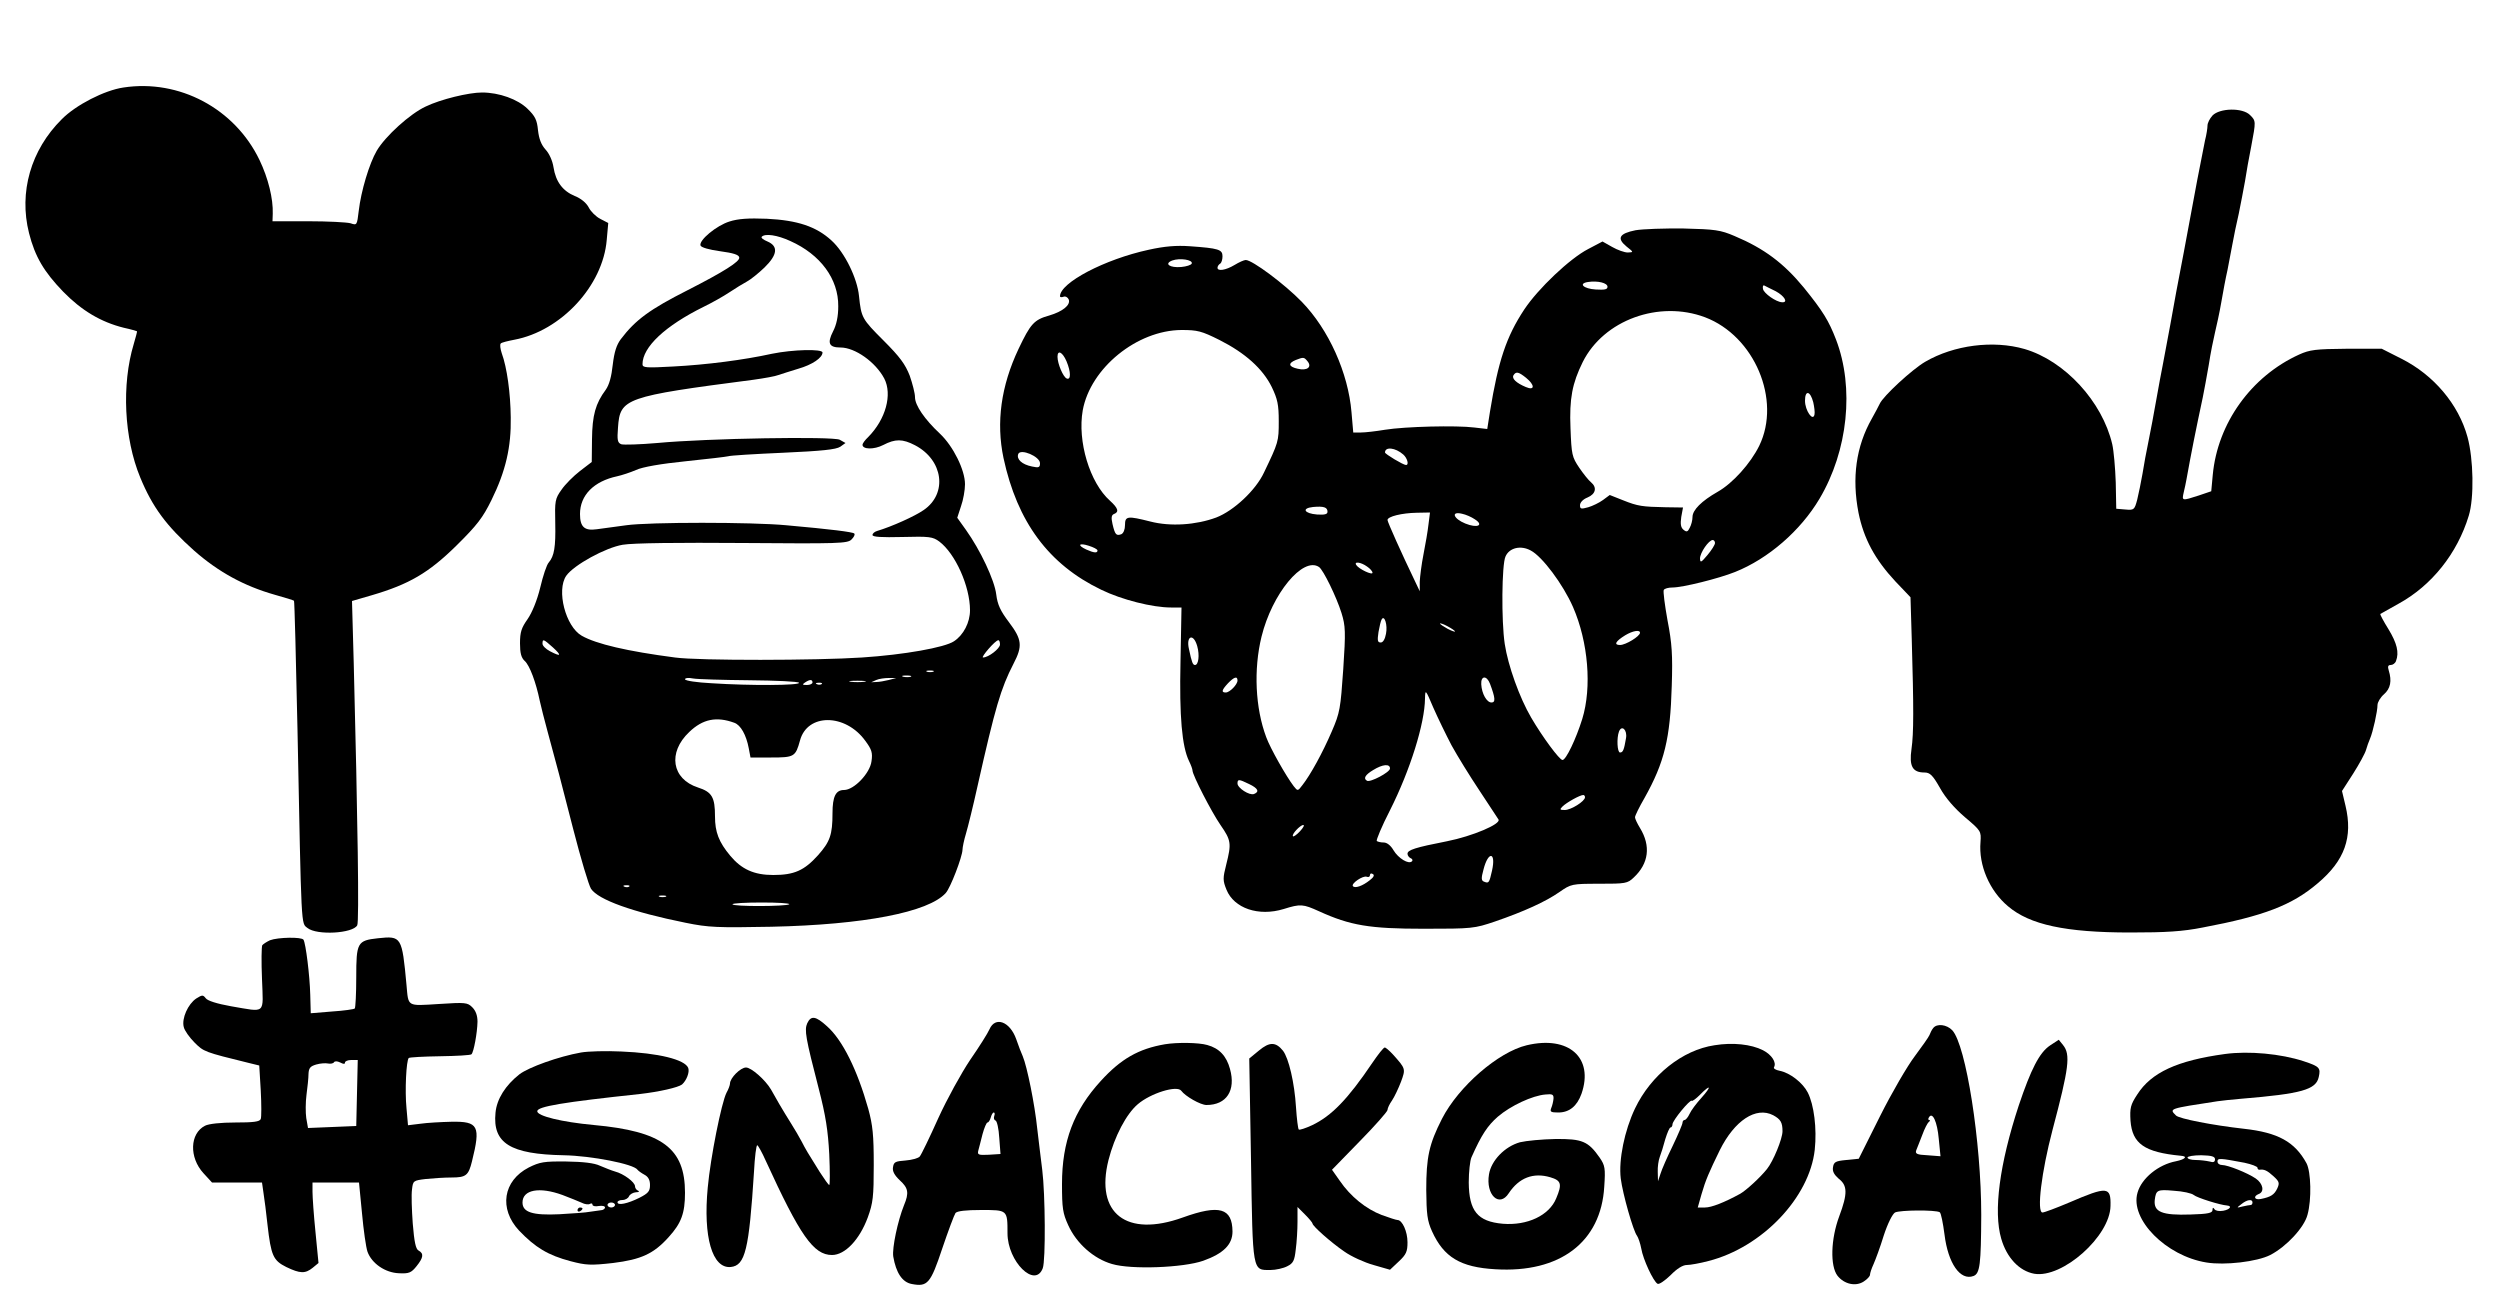 <?xml version="1.0" standalone="no"?>
<!DOCTYPE svg PUBLIC "-//W3C//DTD SVG 20010904//EN"
 "http://www.w3.org/TR/2001/REC-SVG-20010904/DTD/svg10.dtd">
<svg version="1.0" xmlns="http://www.w3.org/2000/svg"
 width="1000pt" height="526pt" viewBox="0 0 1000 526"
 preserveAspectRatio="xMidYMid meet">
<g transform="translate(0,526) scale(0.1,-0.1)"
fill="#000000" stroke="none">
<path d="M494 4910 c-76 -11 -191 -70 -247 -127 -124 -123 -172 -292 -131
-455 24 -95 60 -155 136 -234 74 -76 151 -122 243 -145 28 -6 51 -13 53 -14 1
-1 -5 -24 -13 -51 -49 -162 -39 -377 26 -534 49 -119 105 -194 216 -293 97
-85 199 -141 322 -176 40 -11 75 -22 77 -24 2 -1 8 -234 14 -517 16 -810 14
-771 40 -792 37 -30 182 -22 199 11 8 15 2 415 -14 1046 l-7 251 79 23 c150
44 228 90 338 198 84 83 106 112 141 183 57 116 79 212 77 330 -1 97 -15 200
-36 257 -6 18 -8 35 -4 39 3 4 28 10 54 15 187 35 355 216 370 400 l6 67 -31
16 c-18 9 -39 30 -47 46 -10 19 -31 36 -56 46 -48 20 -76 57 -85 115 -4 26
-17 55 -32 71 -17 19 -26 42 -30 77 -4 41 -11 56 -42 86 -39 38 -113 65 -182
65 -53 0 -165 -27 -225 -56 -63 -29 -162 -119 -196 -177 -30 -51 -63 -162 -72
-240 -7 -58 -7 -59 -33 -50 -15 4 -91 8 -169 8 l-143 0 1 30 c2 60 -18 142
-53 215 -99 206 -321 324 -544 290z"/>
<path d="M8850 4798 c-11 -12 -20 -30 -20 -40 0 -10 -4 -37 -10 -60 -5 -24
-19 -95 -31 -158 -12 -63 -36 -194 -54 -290 -19 -96 -43 -227 -54 -290 -12
-63 -25 -135 -30 -160 -5 -25 -17 -88 -26 -140 -9 -52 -23 -126 -31 -165 -8
-38 -19 -97 -24 -130 -6 -33 -15 -79 -21 -103 -11 -42 -13 -43 -48 -40 l-36 3
-2 105 c-2 58 -8 127 -14 153 -40 171 -190 334 -351 381 -125 36 -282 16 -397
-51 -52 -30 -169 -138 -182 -168 -5 -11 -20 -38 -32 -60 -63 -111 -80 -237
-53 -376 21 -104 66 -187 147 -274 l61 -64 5 -168 c8 -276 8 -375 -1 -439 -10
-69 4 -94 52 -94 22 0 33 -11 62 -62 22 -40 59 -82 100 -117 64 -54 65 -56 62
-99 -8 -93 36 -195 110 -257 87 -74 230 -105 489 -105 143 0 209 4 290 20 244
46 357 89 460 177 108 91 141 184 111 310 l-14 59 45 70 c24 38 47 80 51 94 4
14 11 34 16 45 12 28 30 110 30 135 0 11 12 31 26 43 26 23 32 53 19 95 -5 16
-3 22 8 22 8 0 18 7 21 16 13 34 4 71 -30 127 -20 32 -34 59 -33 61 2 1 35 20
73 41 133 73 235 201 281 352 22 71 19 227 -5 315 -36 131 -135 248 -264 313
l-79 40 -141 0 c-123 -1 -147 -4 -189 -23 -192 -87 -327 -275 -346 -482 l-6
-65 -50 -17 c-68 -22 -68 -22 -60 13 4 17 9 40 11 52 19 106 37 196 65 327 5
25 16 83 24 130 7 47 19 105 25 130 6 25 18 79 25 120 7 41 18 100 25 130 6
30 15 78 20 105 5 28 16 82 25 120 8 39 19 97 25 130 5 33 16 96 25 140 19
101 19 101 -5 125 -30 30 -121 28 -150 -2z"/>
<path d="M2918 4374 c-52 -16 -123 -75 -116 -96 3 -8 35 -17 79 -23 52 -7 75
-14 76 -25 3 -16 -62 -57 -207 -131 -150 -76 -208 -118 -267 -196 -17 -23 -26
-51 -32 -102 -5 -47 -14 -80 -28 -100 -41 -55 -54 -102 -55 -198 l-1 -91 -47
-36 c-26 -20 -60 -54 -74 -75 -26 -36 -27 -45 -25 -133 2 -96 -4 -132 -26
-158 -8 -8 -23 -53 -34 -100 -13 -53 -33 -101 -51 -127 -24 -34 -30 -51 -30
-96 0 -40 5 -58 19 -71 20 -18 45 -86 60 -159 5 -23 19 -78 31 -122 40 -146
48 -178 103 -392 30 -117 62 -224 71 -238 29 -44 165 -93 378 -136 93 -19 127
-20 343 -16 370 8 629 58 698 135 19 21 66 144 67 173 0 9 6 39 14 65 8 27 29
112 46 189 71 316 93 391 144 490 37 71 34 97 -18 166 -34 45 -46 70 -51 111
-7 58 -64 178 -121 258 l-35 49 15 46 c9 25 16 65 16 88 0 57 -47 152 -100
202 -62 58 -100 114 -100 146 0 16 -10 54 -21 86 -18 46 -39 75 -105 141 -86
86 -89 91 -98 178 -7 71 -57 174 -110 222 -61 56 -136 81 -259 87 -74 3 -115
0 -149 -11z m243 -78 c121 -54 193 -152 192 -261 0 -41 -7 -74 -21 -101 -24
-47 -16 -64 30 -64 58 0 140 -58 175 -124 33 -64 6 -163 -64 -234 -13 -12 -23
-26 -23 -31 0 -19 46 -20 83 -1 48 25 77 25 127 -1 113 -59 131 -193 35 -259
-36 -25 -127 -66 -187 -84 -10 -3 -18 -10 -18 -16 0 -8 37 -10 119 -8 109 3
122 1 148 -18 64 -48 123 -179 123 -275 0 -49 -26 -99 -64 -124 -37 -25 -200
-54 -368 -65 -179 -12 -654 -13 -748 0 -191 25 -315 54 -373 87 -65 37 -102
182 -62 240 30 43 158 113 226 124 40 7 224 9 481 7 384 -3 418 -2 434 14 10
10 15 20 11 24 -6 6 -92 17 -272 33 -136 13 -549 13 -640 0 -44 -6 -97 -13
-118 -16 -49 -7 -67 9 -67 61 0 75 55 131 149 151 18 4 52 15 75 25 25 12 100
25 199 35 87 9 163 18 170 20 7 3 105 9 219 14 156 7 212 13 229 24 l21 15
-23 13 c-28 14 -527 6 -730 -13 -69 -6 -134 -8 -144 -5 -15 6 -17 17 -13 67 8
117 27 124 542 191 43 6 88 14 100 19 11 4 47 15 79 25 56 16 97 44 97 65 0
15 -119 12 -202 -5 -114 -25 -262 -44 -395 -51 -109 -6 -123 -5 -123 9 0 69
91 154 245 230 33 16 79 42 103 58 24 16 55 35 70 43 15 8 46 33 70 56 52 51
56 85 12 104 -17 7 -27 15 -23 19 13 14 62 7 114 -17z m-949 -1626 c36 -33 32
-38 -12 -15 -17 9 -30 22 -30 30 0 21 4 19 42 -15z m1788 12 c0 -16 -46 -52
-68 -52 -10 0 49 69 61 69 4 1 7 -7 7 -17z m-267 -109 c-7 -2 -19 -2 -25 0 -7
3 -2 5 12 5 14 0 19 -2 13 -5z m-90 -20 c-7 -2 -21 -2 -30 0 -10 3 -4 5 12 5
17 0 24 -2 18 -5z m-645 -14 c106 -1 195 -5 198 -10 6 -11 -196 -12 -349 -2
-59 3 -107 10 -107 16 0 5 14 7 33 3 17 -3 119 -6 225 -7z m557 1 c-16 -4 -39
-8 -50 -8 l-20 -1 20 9 c11 5 34 8 50 8 l30 0 -30 -8z m-305 -10 c0 -5 -10
-10 -22 -10 -19 0 -20 2 -8 10 19 13 30 13 30 0z m208 3 c-16 -2 -40 -2 -55 0
-16 2 -3 4 27 4 30 0 43 -2 28 -4z m-171 -9 c-3 -3 -12 -4 -19 -1 -8 3 -5 6 6
6 11 1 17 -2 13 -5z m-350 -155 c26 -9 48 -49 58 -102 l7 -37 83 0 c92 0 97 3
115 68 29 109 181 109 261 -1 26 -35 30 -48 25 -82 -6 -48 -70 -115 -110 -115
-33 0 -46 -26 -46 -93 0 -86 -10 -114 -58 -168 -55 -61 -95 -79 -179 -79 -77
0 -127 23 -172 77 -46 55 -61 95 -61 157 0 77 -12 98 -68 116 -105 34 -122
140 -35 222 54 52 109 63 180 37z m-420 -655 c-3 -3 -12 -4 -19 -1 -8 3 -5 6
6 6 11 1 17 -2 13 -5z m146 -41 c-7 -2 -19 -2 -25 0 -7 3 -2 5 12 5 14 0 19
-2 13 -5z m494 -30 c-10 -9 -227 -10 -227 0 0 4 53 7 117 7 64 0 113 -3 110
-7z"/>
<path d="M6542 4339 c-65 -13 -76 -32 -36 -65 29 -23 29 -23 5 -24 -13 0 -41
10 -62 22 l-39 22 -57 -30 c-74 -38 -201 -159 -256 -242 -72 -109 -104 -206
-137 -408 l-11 -70 -52 6 c-71 9 -277 4 -357 -9 -36 -6 -79 -11 -96 -11 l-31
0 -7 81 c-13 157 -91 331 -199 442 -69 71 -198 167 -224 167 -7 0 -27 -9 -45
-20 -35 -21 -68 -26 -68 -11 0 6 5 13 10 16 6 3 10 17 10 30 0 27 -16 32 -130
40 -54 4 -102 0 -165 -14 -176 -38 -355 -132 -355 -186 0 -4 6 -5 14 -2 8 3
17 -2 21 -11 8 -22 -24 -48 -78 -64 -61 -17 -75 -33 -123 -134 -70 -148 -90
-294 -60 -436 55 -256 181 -426 391 -527 82 -40 205 -71 279 -71 l42 0 -4
-216 c-5 -221 6 -340 34 -398 8 -16 14 -33 14 -38 0 -18 76 -166 112 -218 43
-62 44 -74 23 -158 -14 -55 -14 -64 1 -101 30 -74 128 -108 229 -77 67 21 77
20 141 -9 125 -57 202 -70 419 -70 195 0 202 1 285 29 116 40 202 79 258 118
46 32 49 33 159 33 105 0 113 1 138 25 60 56 69 126 25 198 -11 18 -20 37 -20
43 0 6 17 41 38 77 80 143 103 238 109 448 4 124 1 170 -17 263 -11 61 -18
116 -15 121 3 6 19 10 35 10 41 0 185 36 250 62 133 53 262 165 338 293 114
192 140 444 66 637 -29 75 -52 113 -129 208 -80 97 -158 156 -277 206 -56 24
-78 27 -203 30 -77 1 -164 -2 -193 -7z m-1775 -133 c-2 -6 -21 -12 -42 -14
-46 -4 -70 13 -36 26 30 11 83 3 78 -12z m1663 -93 c0 -11 -11 -13 -47 -11
-49 3 -71 24 -31 30 40 6 78 -4 78 -19z m673 -18 c35 -19 51 -46 25 -44 -24 1
-73 36 -76 53 -2 10 0 16 5 14 4 -2 25 -13 46 -23z m-283 -104 c198 -75 306
-331 217 -514 -35 -71 -106 -150 -166 -184 -65 -37 -101 -73 -101 -101 0 -13
-5 -32 -11 -43 -8 -17 -13 -18 -25 -8 -11 9 -13 23 -9 51 l7 38 -69 1 c-94 2
-111 4 -171 28 l-53 21 -27 -20 c-15 -11 -42 -24 -59 -29 -29 -8 -33 -7 -33 8
0 11 12 24 30 31 33 14 39 40 14 61 -9 7 -30 33 -47 58 -29 43 -31 52 -35 158
-5 119 7 180 49 265 84 168 305 248 489 179z m-1942 -91 c103 -52 173 -115
209 -188 23 -48 28 -70 28 -137 0 -81 -1 -84 -59 -205 -33 -71 -121 -153 -191
-180 -81 -30 -183 -37 -264 -16 -91 23 -101 22 -101 -14 0 -18 -6 -33 -15 -37
-20 -7 -25 -2 -35 41 -6 26 -4 36 6 40 21 8 17 23 -16 53 -81 72 -131 238
-109 362 31 169 217 320 395 321 64 0 80 -4 152 -40z m-612 -85 c18 -43 18
-76 1 -69 -14 5 -37 59 -37 87 0 29 20 19 36 -18z m964 0 c19 -23 -1 -39 -39
-30 -37 8 -40 22 -8 35 31 12 33 12 47 -5z m874 -66 c36 -29 36 -53 -1 -37
-38 16 -57 34 -49 47 10 16 20 14 50 -10z m1149 -98 c4 -18 7 -40 5 -49 -6
-30 -38 16 -38 55 0 44 21 40 33 -6z m-1640 -209 c16 -14 24 -42 11 -42 -11 0
-84 44 -84 50 0 24 41 20 73 -8z m-1453 -35 c0 -17 -5 -19 -32 -13 -40 8 -63
29 -55 50 9 23 87 -10 87 -37z m1150 -194 c0 -10 -11 -13 -42 -11 -51 4 -63
25 -16 30 43 4 58 -1 58 -19z m404 -50 c-3 -27 -12 -80 -20 -120 -8 -40 -14
-89 -15 -110 l0 -38 -19 40 c-53 110 -110 237 -110 245 0 14 58 28 117 29 l53
1 -6 -47z m185 20 c38 -24 11 -37 -38 -17 -47 19 -59 50 -13 39 15 -3 38 -13
51 -22z m961 -95 c0 -7 -14 -29 -30 -48 -26 -31 -29 -32 -30 -14 0 23 35 74
51 74 5 0 9 -6 9 -12z m-2470 -30 c0 -11 -14 -10 -45 4 -37 17 -30 28 10 15
19 -6 35 -14 35 -19z m1733 0 c46 -24 129 -135 169 -226 61 -140 76 -321 37
-448 -25 -80 -65 -164 -79 -164 -12 0 -80 92 -125 169 -47 80 -93 209 -106
295 -14 92 -12 319 3 350 15 35 61 46 101 24z m-655 -64 c12 -8 22 -19 22 -25
0 -11 -55 15 -65 31 -10 15 18 12 43 -6z m-192 -2 c17 -11 70 -120 90 -184 16
-52 17 -74 7 -225 -11 -157 -13 -173 -46 -249 -37 -86 -85 -173 -117 -214 -19
-25 -19 -25 -35 -5 -30 39 -94 152 -110 196 -44 117 -51 271 -19 402 42 172
166 322 230 279z m268 -267 c-4 -22 -12 -35 -21 -35 -13 0 -14 8 -9 42 4 22 9
45 13 51 11 18 24 -23 17 -58z m276 9 c0 -2 -13 2 -30 11 -16 9 -30 18 -30 21
0 2 14 -2 30 -11 17 -9 30 -18 30 -21z m740 -5 c0 -14 -57 -49 -80 -49 -26 0
-18 15 21 39 30 18 59 23 59 10z m-1771 -54 c10 -36 5 -75 -9 -75 -9 0 -13 11
-24 63 -13 54 18 66 33 12z m161 -137 c0 -16 -31 -48 -47 -48 -19 0 -16 10 9
37 24 25 38 30 38 11z m1010 -13 c21 -56 23 -75 6 -75 -19 0 -39 35 -41 73 -2
35 22 36 35 2z m-154 -246 c23 -42 73 -123 111 -180 38 -57 72 -110 77 -117
11 -18 -105 -67 -206 -87 -128 -25 -158 -35 -158 -50 0 -7 6 -15 13 -18 6 -2
9 -8 5 -12 -13 -14 -55 12 -74 44 -11 19 -26 31 -39 31 -12 0 -24 3 -28 6 -3
3 20 59 53 123 81 161 139 347 140 447 1 38 2 37 33 -36 18 -41 51 -109 73
-151z m698 28 c-8 -47 -12 -57 -24 -57 -11 0 -14 58 -4 84 11 28 34 6 28 -27z
m-944 -121 c0 -15 -80 -57 -92 -49 -16 9 -7 24 25 43 37 23 67 26 67 6z m-564
-62 c36 -17 43 -31 20 -40 -18 -7 -66 24 -66 42 0 18 5 18 46 -2z m1344 -53
c0 -16 -56 -51 -81 -51 -20 0 -21 2 -9 14 16 16 70 46 83 46 4 0 7 -4 7 -9z
m-1140 -136 c-13 -14 -26 -23 -28 -20 -7 7 29 45 41 45 6 0 0 -11 -13 -25z
m768 -158 c-11 -49 -13 -51 -31 -44 -12 4 -13 13 -3 49 19 75 51 71 34 -5z
m-489 -38 c-29 -23 -58 -33 -67 -24 -10 10 40 44 55 38 7 -3 13 0 13 7 0 6 5
8 11 4 8 -4 4 -13 -12 -25z"/>
<path d="M1080 1499 c-13 -6 -27 -15 -31 -20 -3 -6 -4 -66 -1 -135 5 -144 18
-133 -124 -109 -56 10 -94 22 -101 32 -11 14 -14 14 -38 -1 -33 -22 -59 -80
-50 -114 3 -14 23 -42 43 -62 37 -37 39 -38 218 -82 l41 -10 6 -100 c3 -56 3
-107 0 -114 -4 -11 -30 -14 -102 -14 -57 0 -106 -5 -121 -13 -61 -31 -64 -127
-6 -190 l34 -37 100 0 100 0 6 -42 c4 -24 11 -81 16 -127 14 -124 23 -143 75
-169 56 -27 76 -27 106 -3 l23 19 -12 123 c-7 68 -12 141 -12 162 l0 37 93 0
93 0 12 -123 c6 -67 16 -137 22 -154 17 -47 71 -84 126 -86 40 -2 49 2 70 28
28 35 30 51 8 63 -11 6 -17 34 -23 108 -4 55 -6 116 -3 136 4 35 5 36 55 42
29 3 75 6 103 6 58 0 68 8 82 65 35 141 26 160 -82 158 -42 -1 -98 -4 -125 -8
l-49 -6 -6 68 c-7 70 -1 191 9 201 3 3 59 6 125 7 66 1 123 4 126 8 9 9 23 85
24 130 0 25 -7 44 -21 58 -19 19 -27 20 -134 13 -129 -8 -121 -12 -129 76 -18
194 -20 197 -114 187 -83 -9 -87 -17 -87 -156 0 -66 -3 -122 -6 -125 -3 -3
-44 -9 -91 -12 l-85 -7 -2 74 c-2 78 -18 205 -27 220 -7 12 -103 10 -134 -2z
m300 -489 c0 5 11 10 25 10 l26 0 -3 -132 -3 -132 -96 -4 -97 -4 -7 40 c-3 21
-3 63 1 93 4 30 8 67 8 83 1 24 7 31 31 38 17 5 38 6 47 4 10 -2 21 0 24 5 3
5 13 5 25 -1 13 -7 19 -7 19 0z"/>
<path d="M3229 1167 c-12 -27 -7 -57 46 -262 28 -108 37 -168 42 -262 3 -68 3
-123 0 -123 -3 0 -20 24 -38 52 -49 78 -56 90 -73 123 -9 17 -27 48 -41 70
-14 22 -35 57 -48 79 -12 21 -27 47 -33 58 -23 39 -79 88 -100 88 -22 0 -64
-42 -64 -64 0 -6 -6 -23 -14 -37 -20 -39 -64 -258 -75 -379 -19 -198 18 -325
92 -318 58 6 73 69 93 381 3 59 9 107 13 106 3 0 19 -28 34 -62 137 -299 191
-377 265 -377 52 0 110 61 143 150 21 58 24 82 24 210 0 120 -4 159 -22 225
-44 156 -103 275 -165 330 -45 41 -64 44 -79 12z"/>
<path d="M3958 1143 c-7 -16 -41 -70 -77 -122 -35 -52 -93 -157 -128 -234 -35
-78 -68 -146 -74 -153 -6 -7 -32 -14 -57 -16 -41 -3 -47 -6 -50 -27 -3 -16 6
-32 27 -52 34 -31 38 -50 17 -100 -25 -62 -48 -171 -43 -205 11 -65 36 -103
74 -110 63 -12 75 1 122 142 24 71 48 135 53 142 7 8 41 12 103 12 105 0 105
1 105 -93 0 -113 110 -222 141 -140 12 31 10 298 -2 393 -5 36 -13 110 -20
165 -10 98 -41 250 -58 290 -5 11 -17 41 -26 68 -25 71 -84 93 -107 40z m19
-347 c-3 -8 -1 -16 5 -18 6 -2 13 -33 15 -69 l5 -65 -47 -3 c-41 -2 -46 0 -42
16 3 10 10 39 17 66 7 26 16 47 20 47 4 0 10 9 13 20 3 11 8 20 12 20 4 0 5
-6 2 -14z"/>
<path d="M7733 1148 c-6 -7 -12 -20 -15 -28 -3 -8 -30 -46 -59 -85 -29 -38
-92 -146 -139 -240 l-85 -170 -50 -5 c-43 -4 -50 -8 -53 -29 -3 -17 5 -30 23
-46 35 -27 36 -59 2 -150 -34 -91 -37 -199 -7 -238 27 -34 73 -44 105 -23 14
9 25 21 25 27 0 6 6 25 14 42 8 18 27 69 41 115 16 49 35 86 45 92 19 10 163
11 179 1 5 -3 13 -43 19 -89 14 -115 63 -186 116 -166 26 10 30 47 31 244 0
291 -61 680 -116 739 -22 23 -61 28 -76 9z m22 -443 l7 -70 -52 4 c-43 2 -50
6 -45 20 4 9 14 36 24 61 9 25 21 48 26 52 6 4 6 8 2 8 -5 0 -5 5 -1 11 14 23
33 -18 39 -86z"/>
<path d="M8200 1078 c-42 -28 -76 -94 -125 -240 -77 -234 -102 -424 -70 -533
22 -76 72 -129 132 -140 113 -19 303 150 305 271 2 78 -12 80 -165 14 -52 -22
-100 -40 -107 -40 -24 0 -4 163 40 330 66 249 73 302 42 340 l-17 21 -35 -23z"/>
<path d="M4660 1083 c-106 -18 -177 -59 -257 -147 -108 -118 -155 -242 -155
-412 0 -97 3 -117 25 -165 33 -73 102 -134 175 -155 77 -23 285 -15 365 13 81
29 117 65 117 117 -1 94 -52 109 -199 56 -225 -81 -351 16 -297 230 24 94 71
184 117 223 51 44 157 77 174 54 16 -22 77 -57 101 -57 80 0 118 58 94 144
-14 52 -43 83 -91 96 -34 10 -121 11 -169 3z"/>
<path d="M5036 1058 l-39 -32 7 -405 c7 -454 5 -441 78 -441 21 0 52 7 67 15
24 12 29 22 34 67 4 29 7 79 7 111 l0 59 30 -30 c17 -17 30 -33 30 -36 0 -10
73 -75 127 -112 28 -20 81 -44 117 -54 l66 -19 35 33 c30 28 35 40 35 77 0 43
-21 89 -40 89 -5 0 -33 9 -63 20 -63 24 -125 74 -168 137 l-31 44 111 114 c61
62 111 119 111 125 0 7 8 24 18 38 10 15 26 49 36 75 19 52 19 52 -33 110 -14
15 -28 27 -32 27 -5 0 -27 -28 -50 -62 -98 -145 -163 -212 -241 -249 -26 -12
-50 -20 -53 -17 -3 3 -8 43 -11 89 -6 98 -29 196 -52 226 -29 36 -54 36 -96 1z"/>
<path d="M6107 1079 c-114 -27 -273 -165 -339 -294 -52 -102 -63 -154 -63
-285 1 -97 4 -123 23 -165 47 -104 114 -144 253 -152 259 -16 423 109 436 330
5 74 3 85 -18 116 -46 66 -70 76 -177 75 -54 -1 -117 -7 -142 -13 -61 -17
-115 -73 -124 -128 -14 -82 41 -135 79 -76 41 62 98 84 166 64 44 -13 48 -27
24 -84 -28 -69 -116 -110 -214 -102 -101 9 -135 51 -136 165 0 42 5 88 11 101
40 90 64 126 105 162 51 44 139 85 191 89 28 3 33 0 32 -17 -1 -11 -5 -28 -9
-37 -6 -15 -2 -18 28 -18 44 0 75 25 93 75 50 144 -51 234 -219 194z"/>
<path d="M6858 1079 c-128 -19 -254 -119 -318 -253 -42 -88 -66 -206 -57 -280
8 -63 50 -210 65 -229 5 -7 13 -30 17 -51 7 -43 48 -131 65 -141 6 -4 29 12
52 34 25 26 49 41 65 41 14 0 53 7 87 16 215 55 404 254 425 445 9 85 -3 180
-28 229 -20 39 -71 79 -113 87 -15 3 -25 9 -22 14 11 19 -9 50 -44 68 -47 24
-121 32 -194 20z m-52 -210 c-20 -22 -42 -51 -48 -65 -6 -13 -15 -24 -20 -24
-4 0 -8 -5 -8 -11 0 -6 -18 -48 -39 -92 -22 -45 -44 -95 -49 -112 l-10 -30 -1
37 c-1 20 3 47 8 60 5 13 15 44 22 71 8 26 17 47 21 47 4 0 8 6 8 13 0 15 70
100 77 94 2 -3 17 8 33 24 43 44 48 35 6 -12z m287 -70 c29 -16 37 -28 37 -64
0 -30 -37 -120 -62 -151 -28 -35 -83 -85 -107 -99 -64 -35 -115 -55 -141 -55
l-29 0 15 53 c16 56 31 90 73 176 59 119 145 176 214 140z"/>
<path d="M2324 1050 c-90 -16 -209 -59 -246 -87 -56 -44 -91 -99 -96 -154 -12
-122 59 -166 273 -170 110 -2 280 -35 295 -58 3 -4 15 -13 28 -20 15 -8 22
-21 22 -41 0 -25 -7 -33 -42 -51 -48 -24 -88 -32 -88 -18 0 5 9 9 20 9 11 0
23 7 26 15 4 8 16 15 28 16 11 0 15 3 9 6 -7 2 -13 11 -13 18 0 16 -45 50 -80
59 -14 4 -41 15 -60 23 -23 11 -67 16 -135 17 -89 1 -106 -2 -150 -24 -103
-53 -120 -165 -39 -252 65 -68 116 -99 207 -123 61 -16 80 -17 169 -7 113 14
163 37 223 104 50 55 65 95 65 177 0 178 -91 246 -365 271 -129 12 -226 36
-226 55 0 19 102 36 411 69 78 9 152 26 168 38 18 16 31 49 25 66 -13 34 -120
60 -268 66 -60 3 -133 1 -161 -4z m-74 -570 c30 -11 65 -26 77 -31 11 -6 26
-8 32 -5 6 4 11 3 11 -3 0 -5 11 -8 25 -5 14 2 25 0 25 -6 0 -5 -8 -11 -17
-11 -10 -1 -29 -4 -43 -6 -14 -3 -69 -7 -123 -10 -107 -5 -147 8 -147 47 0 51
67 64 160 30z m210 -40 c0 -5 -7 -10 -15 -10 -8 0 -15 5 -15 10 0 6 7 10 15
10 8 0 15 -4 15 -10z"/>
<path d="M2310 419 c0 -5 5 -7 10 -4 6 3 10 8 10 11 0 2 -4 4 -10 4 -5 0 -10
-5 -10 -11z"/>
<path d="M8900 1044 c-191 -26 -295 -74 -351 -162 -27 -41 -30 -54 -27 -105 7
-92 56 -126 201 -140 29 -2 19 -14 -19 -22 -70 -13 -138 -68 -154 -126 -31
-106 114 -253 276 -279 73 -12 202 3 255 30 64 33 136 110 149 161 17 61 14
172 -4 206 -47 86 -114 123 -251 138 -124 14 -258 40 -271 53 -28 28 -30 27
166 57 14 2 57 7 95 10 241 20 299 36 310 87 8 36 4 42 -60 63 -91 30 -220 42
-315 29z m-40 -421 c0 -11 -6 -14 -22 -9 -13 3 -38 6 -55 6 -18 0 -33 4 -33
10 0 5 25 9 55 9 42 -1 55 -5 55 -16z m118 -14 c28 -6 52 -15 52 -20 0 -5 3
-8 8 -8 18 3 31 -3 56 -26 23 -21 25 -27 15 -49 -12 -25 -26 -34 -66 -42 -26
-5 -31 11 -8 20 24 9 17 42 -12 62 -34 23 -112 54 -135 54 -10 0 -18 6 -18 14
0 14 8 14 108 -5z m-203 -129 c13 -11 105 -40 133 -42 22 -2 12 -16 -15 -21
-16 -3 -31 0 -35 6 -5 8 -8 7 -8 -3 0 -12 -18 -16 -87 -18 -115 -4 -149 10
-144 58 5 40 10 43 76 37 36 -2 72 -10 80 -17z m235 -30 c0 -5 -3 -10 -7 -10
-5 0 -19 -3 -33 -6 -24 -6 -25 -6 -5 9 23 19 45 22 45 7z"/>
</g>
</svg>
